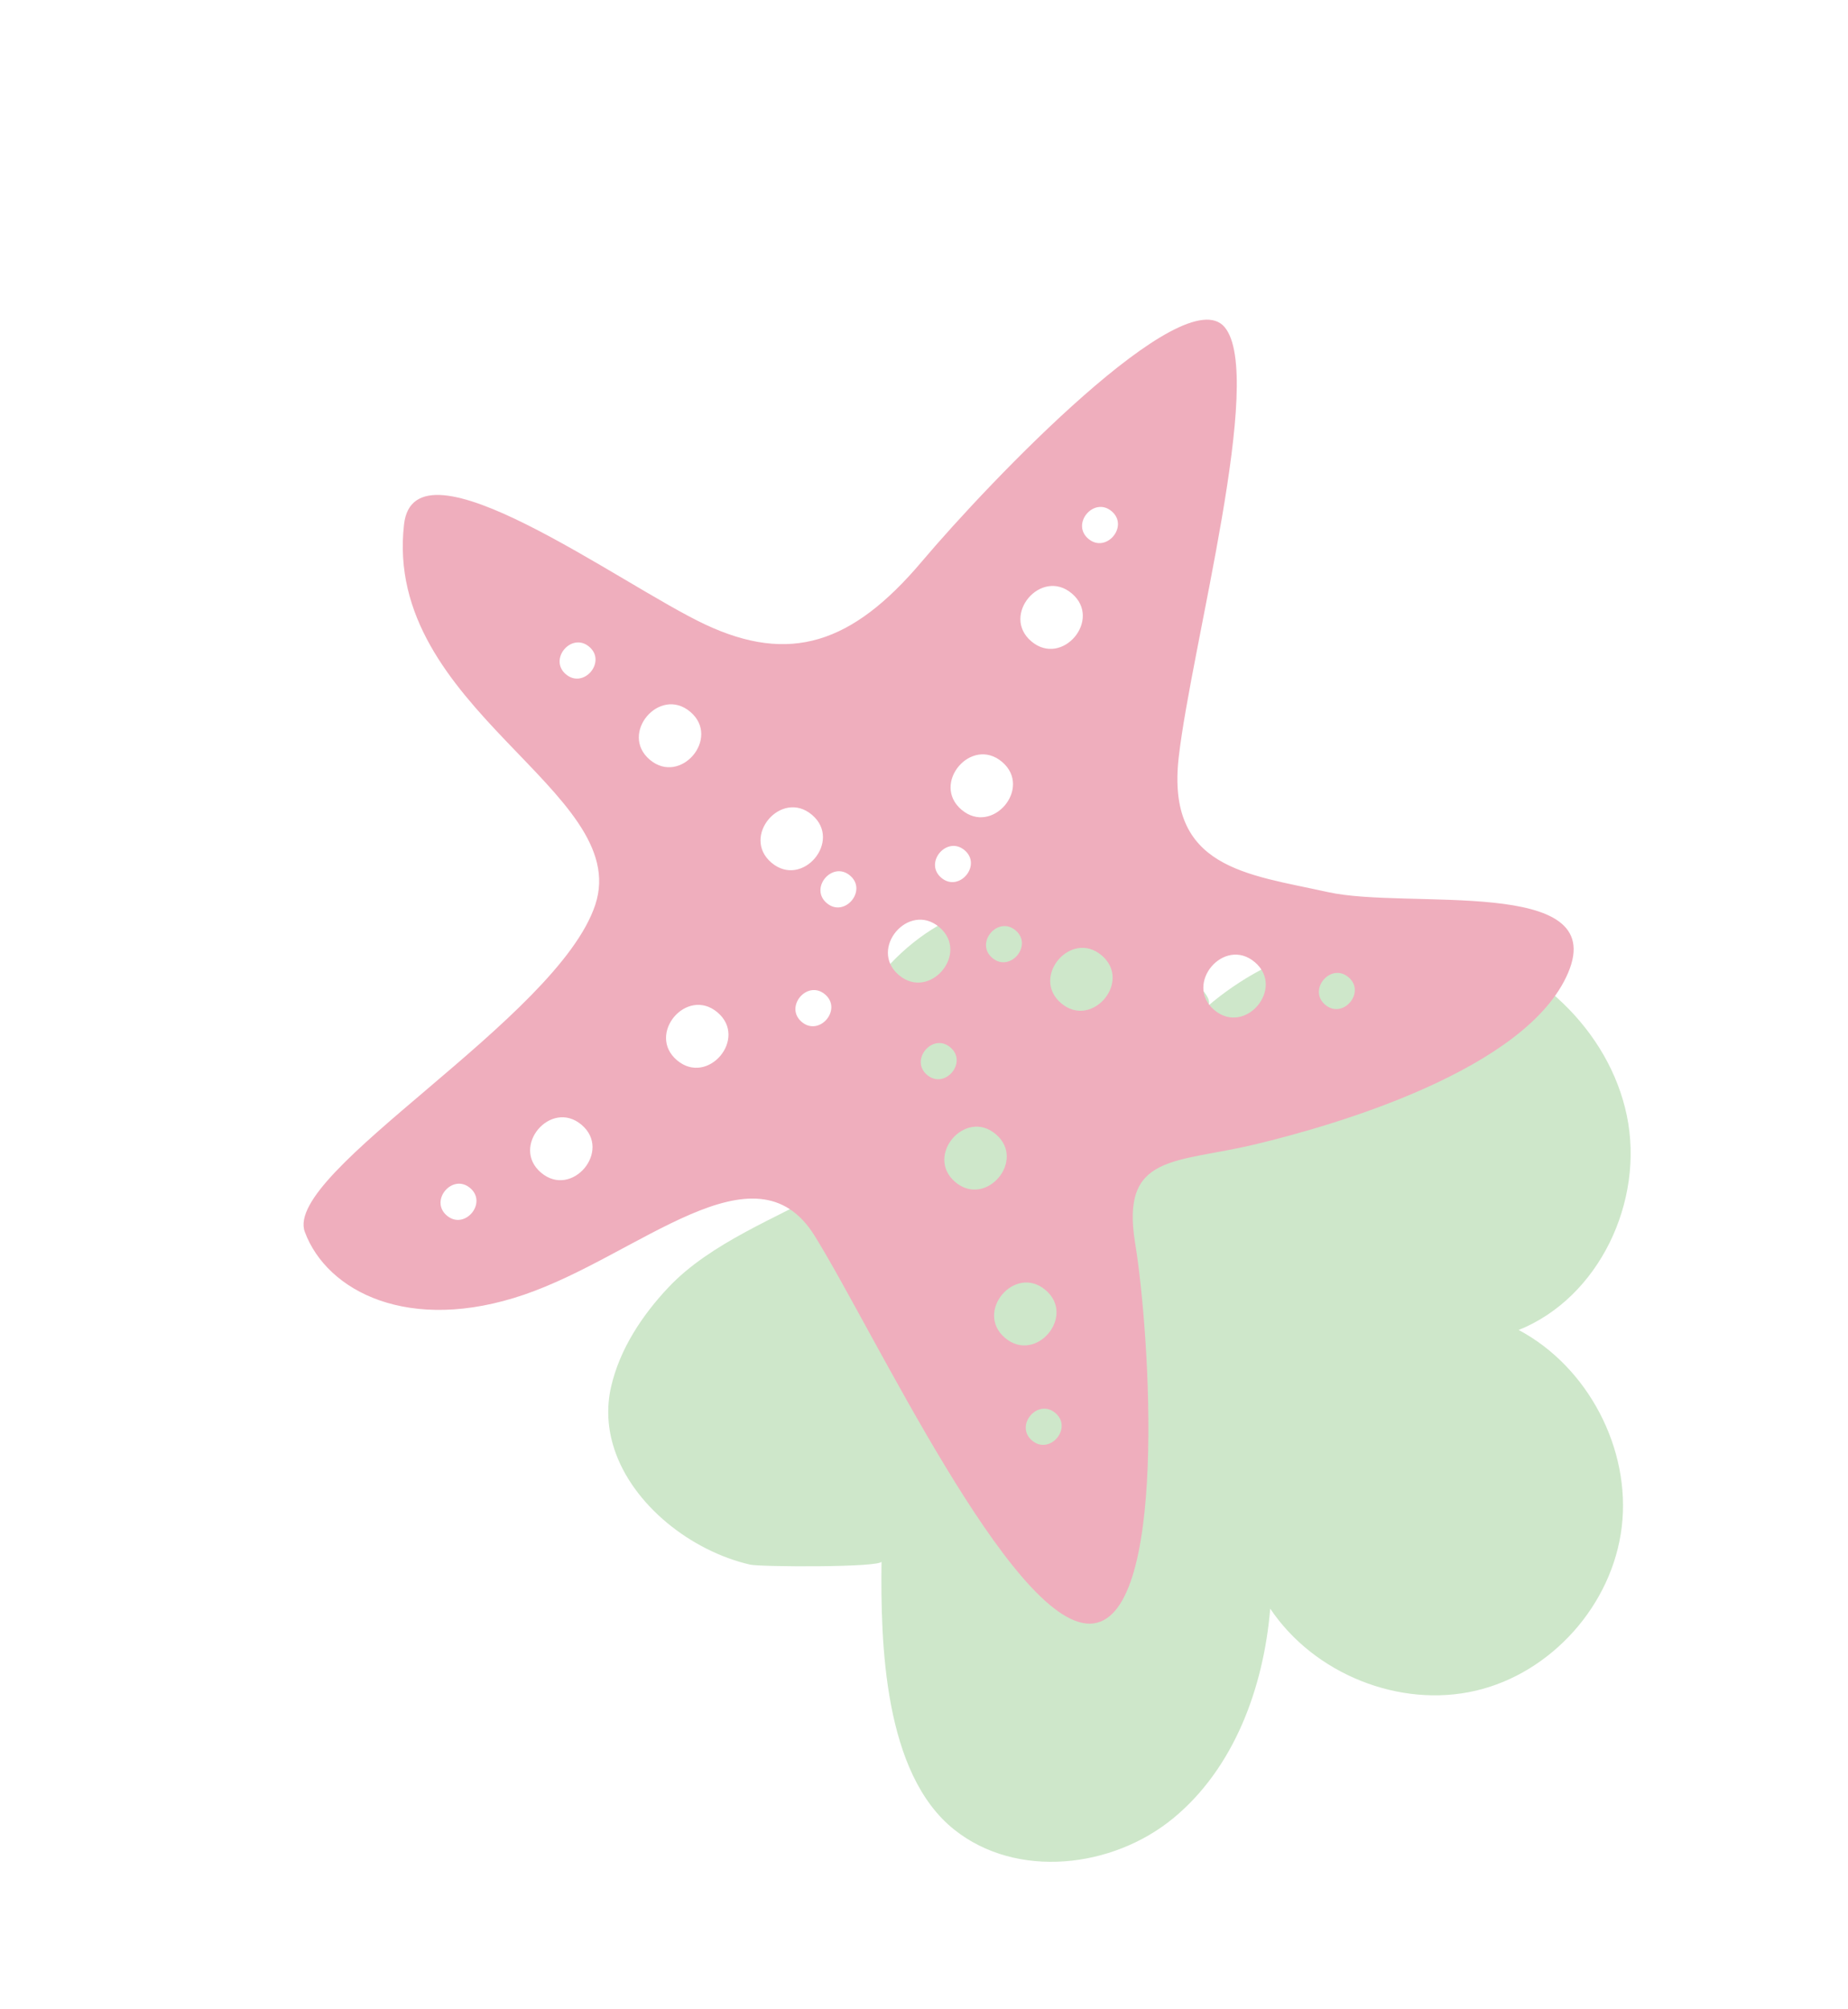<svg width="230" height="250" viewBox="0 0 230 250" fill="none" xmlns="http://www.w3.org/2000/svg"><path d="M76.428 180.217C77.573 183.752 79.978 186.944 83.009 189.465 86.041 191.986 89.699 193.832 93.353 194.673 93.995 194.821 98.081 194.914 102.011 194.874 105.939 194.835 109.709 194.666 109.714 194.288 109.651 199.363 109.718 205.958 110.9 212.156 112.081 218.355 114.377 224.157 118.769 227.652 122.648 230.74 127.569 231.942 132.466 231.593 137.363 231.244 142.234 229.346 146.019 226.233s6.595-7.172 8.566-11.684C156.552 210.038 157.679 205.075 158.09 200.15 160.819 204.224 164.852 207.328 169.379 209.136 173.907 210.946 178.934 211.462 183.658 210.363 188.379 209.266 192.635 206.589 195.857 202.979 199.08 199.368 201.263 194.819 201.842 189.976 202.421 185.133 201.37 180.155 199.098 175.817 196.827 171.478 193.329 167.774 189.011 165.48 194.01 163.472 197.929 159.469 200.323 154.634 202.716 149.8 203.579 144.133 202.473 138.8 201.363 133.466 198.49 128.647 194.567 124.864 190.647 121.079 185.681 118.331 180.391 117.14 175.102 115.948 169.609 116.218 164.415 117.661 159.223 119.107 154.331 121.726 150.248 125.239 151.393 124.252 148.179 121.467 144.495 118.859 140.812 116.251 136.654 113.824 135.917 113.558 130.676 111.669 125.571 111.697 120.949 113.261 116.327 114.825 112.189 117.92 108.88 122.172 107.232 124.29 105.978 126.32 105.066 128.479 104.154 130.637 103.589 132.925 103.316 135.564 103.259 136.12 103.314 139.155 103.339 142.078 103.363 144.999 103.356 147.808 103.172 147.912 99.92 149.724 96.232 151.412 92.705 153.33 89.178 155.249 85.813 157.405 83.213 160.157 81.579 161.884 80.06 163.806 78.812 165.885 77.564 167.963 76.593 170.2 76.053 172.56 75.751 173.88 75.652 175.189 75.721 176.468 75.793 177.75 76.037 179.003 76.432 180.218L76.428 180.217z" fill="#cee7ca"/><path d="M87.764 77.698C98.279 82.632 106.037 80.14 114.69 69.914 123.343 59.687 147.319 34.69 152.408 40.694 157.498 46.698 148.316 80.252 146.707 94.174 145.097 108.095 155.261 108.77 165.246 110.992 175.23 113.214 200.302 108.955 195.171 121.029s-29.065 18.994-38.978 21.361C146.28 144.758 139.438 143.496 141.278 154.676 143.118 165.856 145.467 201.807 135.683 202.019 125.899 202.232 108.798 165.686 101.382 153.75 93.966 141.815 79.531 156.205 65.23 161.087 50.93 165.969 40.695 160.705 37.938 153.278 35.182 145.852 69.444 126.727 74.096 112.549 78.747 98.371 47.65 88.142 50.287 65.234 51.616 53.689 77.25 72.764 87.764 77.698zm77.169 47.318C167.138 126.882 170.034 123.451 167.833 121.589 165.628 119.723 162.732 123.154 164.933 125.016zm-36.484 54.22C130.654 181.101 133.55 177.671 131.349 175.808 129.144 173.943 126.248 177.373 128.449 179.236zM125.087 166.466C128.92 169.709 133.954 163.746 130.128 160.509 126.295 157.266 121.261 163.229 125.087 166.466zm26.044-40.796C154.963 128.913 159.997 122.95 156.171 119.713 152.339 116.47 147.305 122.433 151.131 125.67zm-32.236 21.405C122.727 150.318 127.761 144.355 123.935 141.118 120.103 137.875 115.069 143.838 118.895 147.075zm13.176-22.249C135.903 128.069 140.937 122.106 137.111 118.869 133.279 115.626 128.245 121.589 132.071 124.826zM96.017 107.34C99.85 110.583 104.884 104.62 101.058 101.383 97.226 98.14 92.192 104.103 96.017 107.34zM138.355 63.611C136.15 61.746 133.254 65.176 135.455 67.039 137.66 68.904 140.556 65.474 138.355 63.611zM133.401 73.842C129.569 70.599 124.535 76.562 128.361 79.799 132.193 83.041 137.227 77.079 133.401 73.842zM120.054 105.788C117.849 103.922 114.953 107.352 117.154 109.215 119.359 111.081 122.255 107.65 120.054 105.788zM115.383 133.744C117.588 135.61 120.485 132.179 118.283 130.317 116.078 128.451 113.182 131.882 115.383 133.744zM123.501 119.19C125.706 121.056 128.603 117.625 126.401 115.763 124.196 113.897 121.3 117.328 123.501 119.19zm-11.629 2.131C115.704 124.564 120.739 118.601 116.913 115.364 113.08 112.121 108.046 118.084 111.872 121.321zM99.781 127.15C101.986 129.015 104.882 125.585 102.681 123.722 100.476 121.857 97.58 125.287 99.781 127.15zm19.892-26.399C123.505 103.993 128.539 98.031 124.713 94.793 120.881 91.551 115.847 97.513 119.673 100.751zM105.797 108.94C103.592 107.074 100.695 110.505 102.897 112.367 105.101 114.233 107.998 110.802 105.797 108.94zM89.3 125.963C85.468 122.721 80.433 128.683 84.259 131.92 88.091 135.163 93.126 129.2 89.3 125.963zM67.34 145.907C71.172 149.15 76.206 143.187 72.38 139.95 68.548 136.707 63.514 142.67 67.34 145.907zM55.614 151.244C57.819 153.11 60.715 149.679 58.514 147.817 56.309 145.951 53.413 149.381 55.614 151.244zM80.872 94.525C84.704 97.767 89.738 91.805 85.912 88.567 82.08 85.325 77.046 91.287 80.872 94.525zM70.433 83.898C72.638 85.763 75.534 82.333 73.333 80.47 71.128 78.605 68.231 82.035 70.433 83.898z" fill="#efaebd"/></svg>